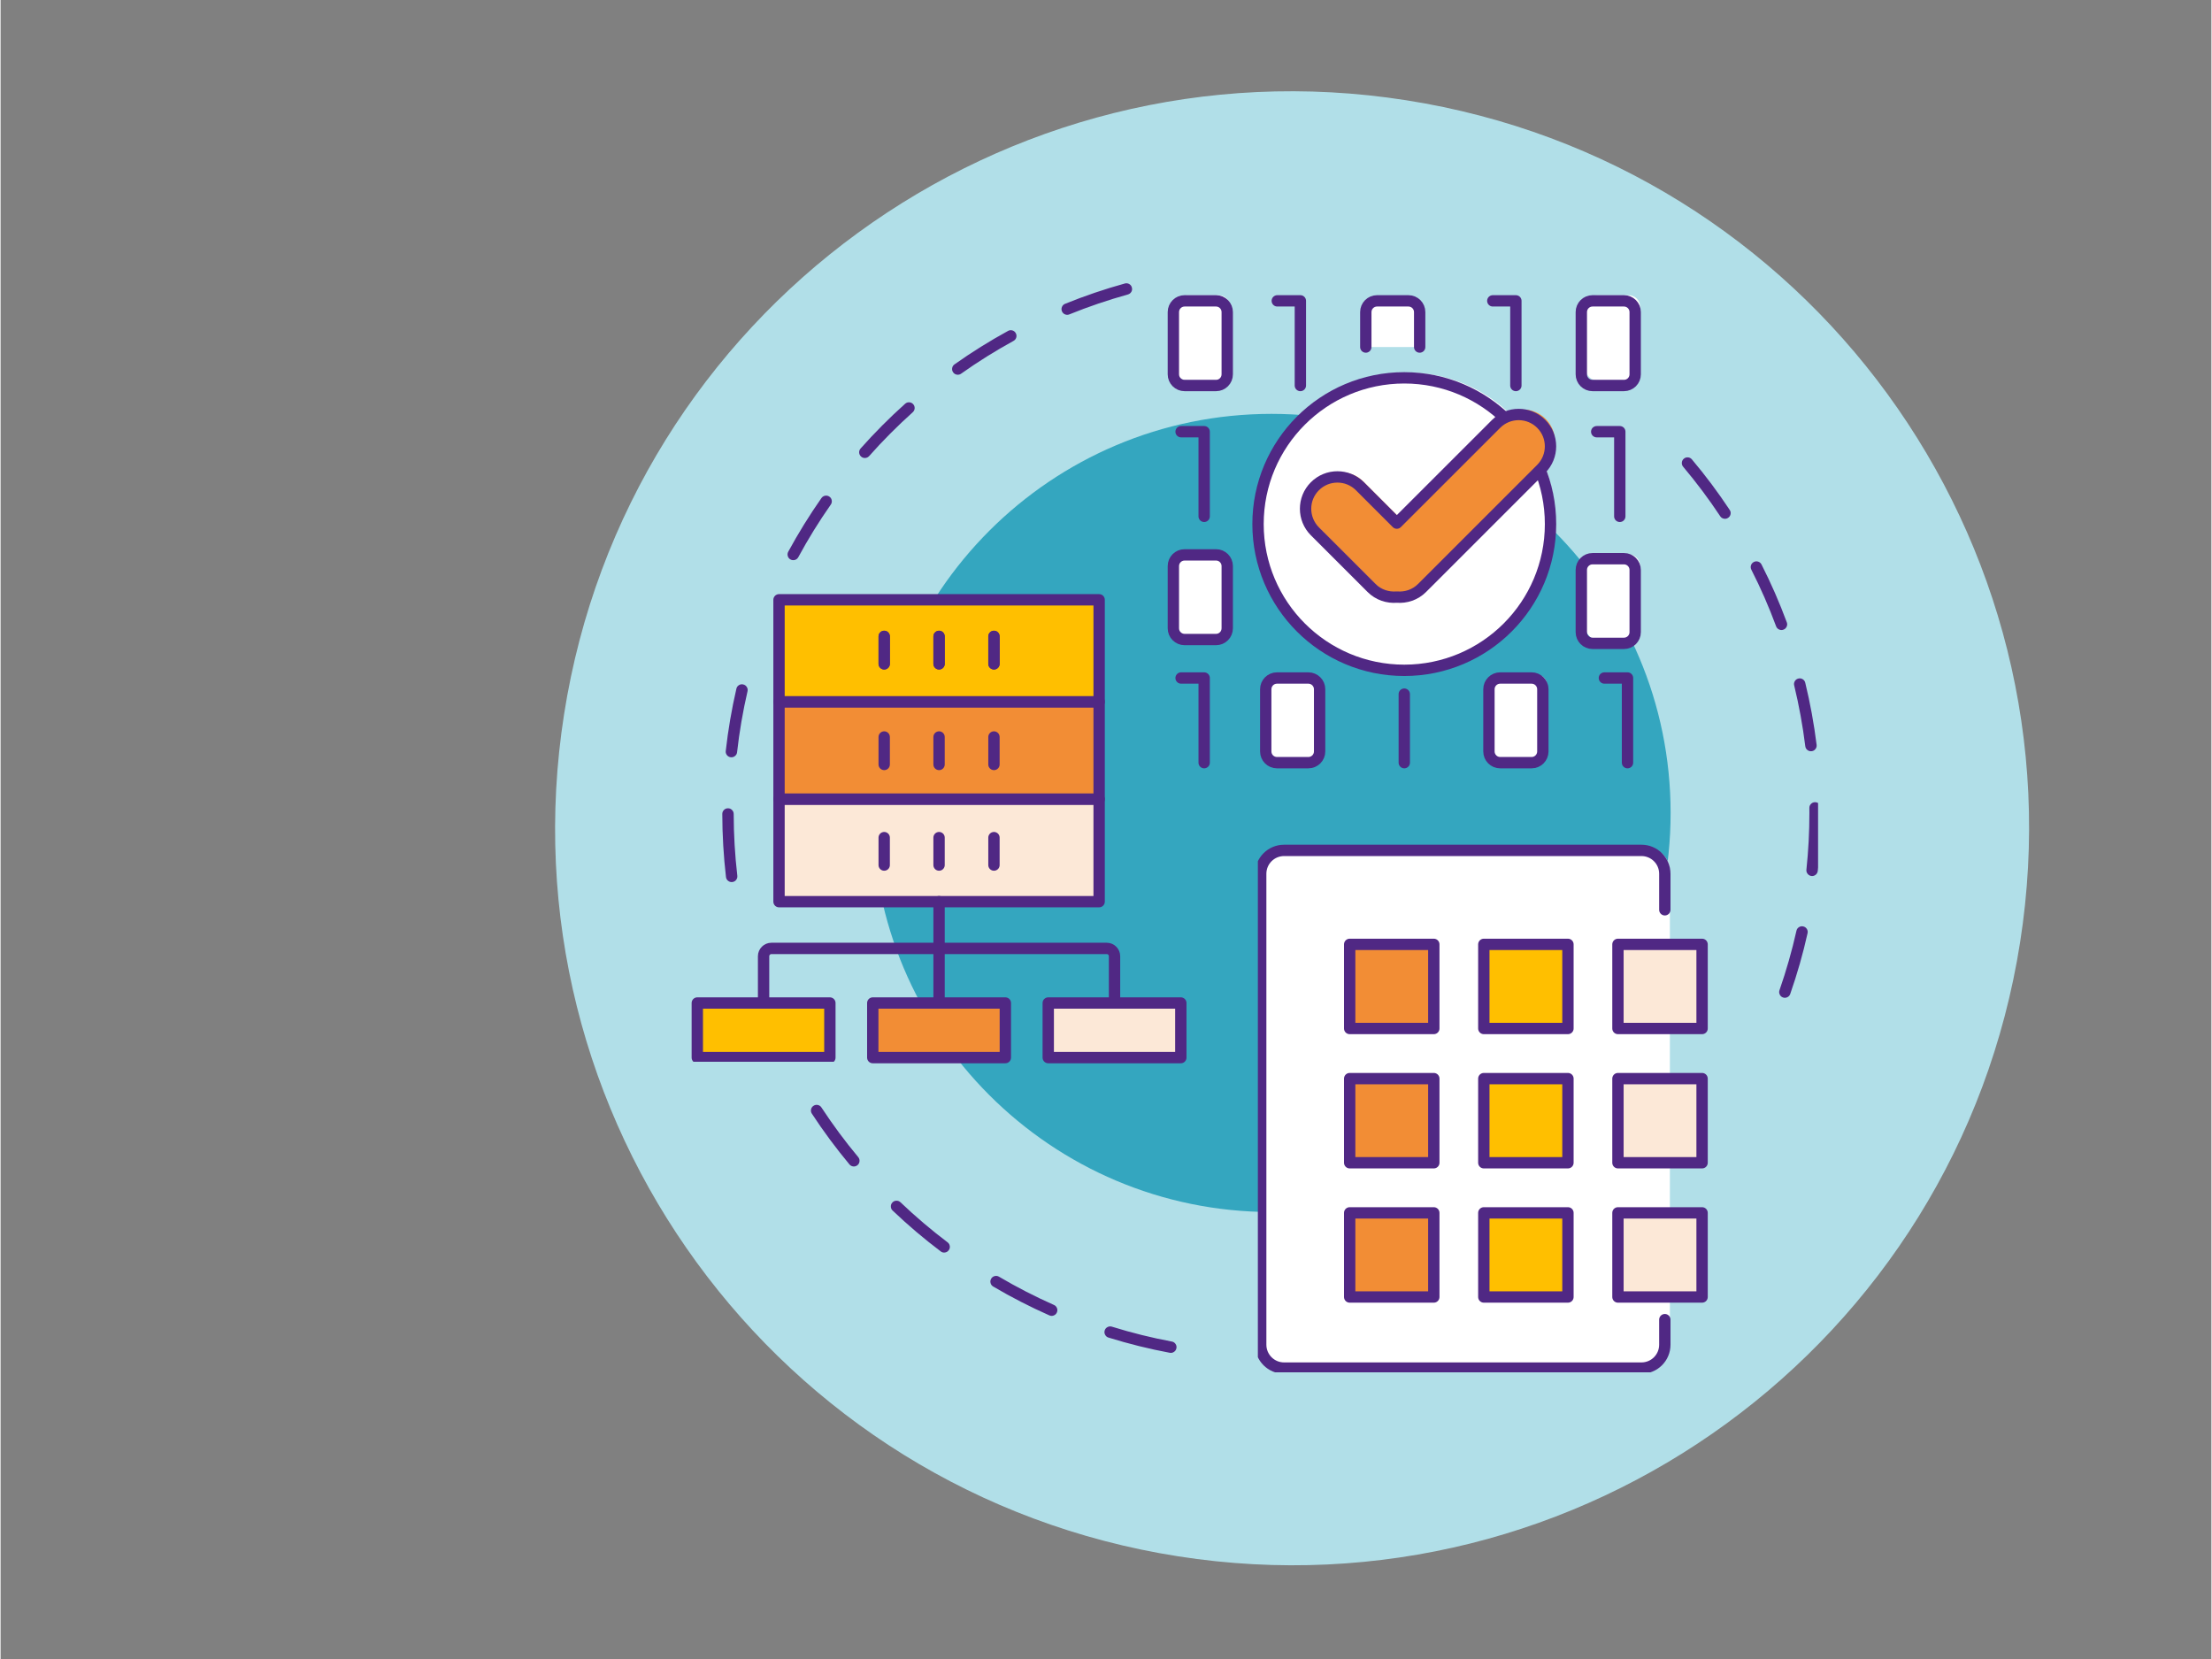 <?xml version="1.0" encoding="UTF-8"?>
<svg xmlns="http://www.w3.org/2000/svg" xmlns:xlink="http://www.w3.org/1999/xlink" width="300" zoomAndPan="magnify" viewBox="0 0 224.88 168.75" height="225" preserveAspectRatio="xMidYMid meet" version="1.0">
  <rect x="0" y="0" width="224.88" height="168.75" fill="#808080" stroke="none"/>
  <defs>
    <clipPath id="2f33f0251c">
      <path d="M 56 9 L 207 9 L 207 160 L 56 160 Z M 56 9 " clip-rule="nonzero"></path>
    </clipPath>
    <clipPath id="f816303c8c">
      <path d="M 68.906 -1.398 L 217.016 21.789 L 193.828 169.898 L 45.723 146.711 Z M 68.906 -1.398 " clip-rule="nonzero"></path>
    </clipPath>
    <clipPath id="feb04a09e6">
      <path d="M 142.961 10.195 C 102.062 3.793 63.719 31.758 57.316 72.656 C 50.91 113.555 78.875 151.902 119.777 158.305 C 160.676 164.707 199.02 136.742 205.422 95.844 C 211.828 54.945 183.863 16.598 142.961 10.195 Z M 142.961 10.195 " clip-rule="nonzero"></path>
    </clipPath>
    <clipPath id="3001234df0">
      <path d="M 80 28.754 L 116 28.754 L 116 57 L 80 57 Z M 80 28.754 " clip-rule="nonzero"></path>
    </clipPath>
    <clipPath id="44f48349ca">
      <path d="M 171.012 46.512 L 184.871 46.512 L 184.871 102 L 171.012 102 Z M 171.012 46.512 " clip-rule="nonzero"></path>
    </clipPath>
    <clipPath id="8cdbe66bcf">
      <path d="M 70.289 101 L 85 101 L 85 108 L 70.289 108 Z M 70.289 101 " clip-rule="nonzero"></path>
    </clipPath>
    <clipPath id="2997b8ae7f">
      <path d="M 70.289 101 L 86 101 L 86 108 L 70.289 108 Z M 70.289 101 " clip-rule="nonzero"></path>
    </clipPath>
    <clipPath id="3f05dbb618">
      <path d="M 128 86 L 170 86 L 170 139.59 L 128 139.59 Z M 128 86 " clip-rule="nonzero"></path>
    </clipPath>
    <clipPath id="c654c8c55d">
      <path d="M 127.887 85.613 L 170.406 85.613 L 170.406 139.59 L 127.887 139.59 Z M 127.887 85.613 " clip-rule="nonzero"></path>
    </clipPath>
  </defs>
  <g clip-path="url(#2f33f0251c)">
    <g clip-path="url(#f816303c8c)">
      <g clip-path="url(#feb04a09e6)">
        <path fill="#b1dfe8" d="M 68.906 -1.398 L 217.016 21.789 L 193.828 169.898 L 45.723 146.711 Z M 68.906 -1.398 " fill-opacity="1" fill-rule="nonzero"></path>
      </g>
    </g>
  </g>
  <g clip-path="url(#3001234df0)">
    <path fill="#502884" d="M 81.141 56.676 C 82.137 54.832 83.242 53.047 84.445 51.328 C 84.539 51.195 84.57 51.051 84.543 50.895 C 84.516 50.734 84.438 50.609 84.305 50.52 C 84.176 50.426 84.031 50.395 83.871 50.422 C 83.715 50.449 83.59 50.531 83.496 50.66 C 82.266 52.418 81.141 54.238 80.117 56.121 C 80.043 56.266 80.027 56.41 80.074 56.566 C 80.117 56.719 80.211 56.832 80.352 56.91 C 80.492 56.984 80.641 57 80.793 56.957 C 80.949 56.91 81.062 56.816 81.141 56.676 Z M 88.348 46.391 C 89.738 44.82 91.219 43.336 92.781 41.934 C 92.902 41.824 92.965 41.691 92.977 41.531 C 92.984 41.371 92.934 41.234 92.828 41.113 C 92.723 40.996 92.586 40.93 92.426 40.922 C 92.27 40.914 92.129 40.961 92.008 41.07 C 90.41 42.5 88.902 44.016 87.477 45.621 C 87.371 45.742 87.324 45.879 87.332 46.039 C 87.344 46.199 87.406 46.332 87.527 46.441 C 87.648 46.547 87.785 46.594 87.945 46.586 C 88.105 46.574 88.238 46.512 88.348 46.391 Z M 97.699 38.012 C 99.414 36.797 101.191 35.684 103.031 34.676 C 103.172 34.598 103.266 34.484 103.312 34.332 C 103.355 34.176 103.34 34.031 103.262 33.891 C 103.188 33.75 103.07 33.656 102.918 33.609 C 102.762 33.566 102.617 33.582 102.477 33.66 C 100.598 34.688 98.781 35.824 97.031 37.062 C 96.898 37.156 96.82 37.281 96.793 37.438 C 96.766 37.598 96.797 37.742 96.891 37.871 C 96.984 38.004 97.109 38.082 97.266 38.109 C 97.426 38.137 97.57 38.102 97.699 38.012 Z M 108.715 31.977 C 110.66 31.188 112.645 30.516 114.668 29.953 C 114.82 29.91 114.938 29.82 115.02 29.68 C 115.098 29.543 115.113 29.395 115.07 29.242 C 115.031 29.086 114.938 28.969 114.801 28.891 C 114.66 28.812 114.512 28.793 114.359 28.836 C 112.293 29.406 110.266 30.098 108.277 30.902 C 108.129 30.965 108.023 31.066 107.961 31.215 C 107.898 31.363 107.898 31.512 107.957 31.66 C 108.02 31.809 108.121 31.914 108.27 31.977 C 108.418 32.039 108.566 32.039 108.715 31.977 Z M 108.715 31.977 " fill-opacity="1" fill-rule="nonzero"></path>
  </g>
  <path fill="#502884" d="M 74.938 89.074 C 74.695 86.996 74.574 84.902 74.57 82.797 C 74.57 82.637 74.512 82.5 74.398 82.387 C 74.285 82.273 74.148 82.215 73.988 82.219 C 73.828 82.219 73.691 82.273 73.578 82.387 C 73.465 82.5 73.41 82.637 73.41 82.797 C 73.414 84.949 73.539 87.086 73.785 89.207 C 73.805 89.367 73.875 89.496 74.004 89.598 C 74.129 89.695 74.27 89.738 74.43 89.719 C 74.59 89.699 74.719 89.629 74.816 89.504 C 74.918 89.375 74.957 89.234 74.938 89.074 Z M 74.914 76.516 C 75.148 74.426 75.504 72.359 75.977 70.316 C 76.012 70.16 75.988 70.016 75.902 69.879 C 75.816 69.742 75.695 69.656 75.539 69.621 C 75.383 69.582 75.238 69.609 75.102 69.691 C 74.965 69.777 74.879 69.898 74.844 70.055 C 74.363 72.141 74 74.25 73.762 76.387 C 73.742 76.543 73.785 76.688 73.883 76.812 C 73.984 76.938 74.113 77.008 74.273 77.027 C 74.434 77.043 74.574 77.004 74.699 76.902 C 74.824 76.805 74.898 76.676 74.914 76.516 Z M 74.914 76.516 " fill-opacity="1" fill-rule="nonzero"></path>
  <path fill="#502884" d="M 119.141 136.461 C 117.074 136.074 115.039 135.57 113.035 134.945 C 112.883 134.898 112.734 134.914 112.594 134.988 C 112.453 135.062 112.355 135.176 112.309 135.328 C 112.262 135.48 112.273 135.629 112.352 135.77 C 112.426 135.914 112.539 136.008 112.691 136.055 C 114.738 136.691 116.816 137.207 118.926 137.602 C 119.082 137.629 119.227 137.602 119.359 137.508 C 119.492 137.418 119.574 137.297 119.602 137.137 C 119.633 136.98 119.602 136.836 119.512 136.703 C 119.422 136.57 119.297 136.488 119.141 136.461 Z M 107.148 132.738 C 105.23 131.887 103.363 130.93 101.555 129.863 C 101.414 129.781 101.27 129.762 101.113 129.801 C 100.957 129.84 100.84 129.93 100.758 130.07 C 100.68 130.207 100.656 130.352 100.699 130.508 C 100.738 130.664 100.828 130.781 100.965 130.863 C 102.812 131.953 104.719 132.93 106.676 133.797 C 106.824 133.863 106.973 133.867 107.121 133.809 C 107.27 133.75 107.379 133.648 107.441 133.504 C 107.508 133.355 107.512 133.207 107.453 133.059 C 107.395 132.91 107.293 132.801 107.148 132.738 Z M 96.328 126.367 C 94.652 125.102 93.055 123.742 91.535 122.293 C 91.418 122.184 91.281 122.129 91.121 122.133 C 90.961 122.137 90.824 122.195 90.715 122.312 C 90.602 122.43 90.551 122.566 90.555 122.727 C 90.559 122.887 90.617 123.023 90.734 123.133 C 92.285 124.613 93.918 126 95.629 127.289 C 95.754 127.387 95.898 127.426 96.055 127.402 C 96.215 127.379 96.344 127.305 96.438 127.176 C 96.535 127.051 96.574 126.906 96.551 126.75 C 96.527 126.59 96.453 126.461 96.328 126.367 Z M 87.238 117.699 C 85.891 116.086 84.645 114.402 83.492 112.645 C 83.406 112.512 83.281 112.43 83.125 112.395 C 82.969 112.363 82.824 112.391 82.688 112.48 C 82.555 112.566 82.473 112.688 82.438 112.844 C 82.406 113.004 82.434 113.148 82.523 113.281 C 83.695 115.074 84.973 116.793 86.344 118.441 C 86.449 118.566 86.578 118.633 86.738 118.648 C 86.898 118.664 87.039 118.617 87.164 118.516 C 87.285 118.414 87.355 118.281 87.367 118.125 C 87.383 117.965 87.34 117.824 87.238 117.699 Z M 87.238 117.699 " fill-opacity="1" fill-rule="nonzero"></path>
  <g clip-path="url(#44f48349ca)">
    <path fill="#502884" d="M 171.148 47.477 C 172.5 49.082 173.758 50.762 174.918 52.512 C 175.004 52.645 175.129 52.727 175.285 52.758 C 175.441 52.789 175.586 52.762 175.719 52.672 C 175.852 52.586 175.938 52.461 175.969 52.305 C 176 52.148 175.973 52.004 175.883 51.871 C 174.699 50.082 173.418 48.367 172.035 46.727 C 171.93 46.605 171.801 46.535 171.641 46.523 C 171.48 46.508 171.34 46.555 171.219 46.656 C 171.094 46.762 171.027 46.891 171.012 47.051 C 171 47.211 171.043 47.352 171.148 47.477 Z M 178.082 57.945 C 179.035 59.816 179.875 61.738 180.602 63.707 C 180.66 63.855 180.758 63.965 180.906 64.031 C 181.051 64.098 181.199 64.105 181.348 64.047 C 181.5 63.992 181.605 63.891 181.672 63.746 C 181.742 63.602 181.746 63.453 181.691 63.305 C 180.945 61.293 180.09 59.332 179.117 57.418 C 179.043 57.277 178.934 57.18 178.781 57.129 C 178.629 57.078 178.48 57.09 178.336 57.164 C 178.195 57.238 178.098 57.348 178.047 57.5 C 178 57.652 178.012 57.801 178.082 57.945 Z M 182.441 69.719 C 182.934 71.758 183.312 73.82 183.57 75.906 C 183.59 76.066 183.664 76.195 183.789 76.293 C 183.914 76.391 184.059 76.43 184.219 76.41 C 184.375 76.391 184.504 76.32 184.602 76.191 C 184.703 76.066 184.742 75.922 184.723 75.766 C 184.457 73.633 184.074 71.527 183.566 69.445 C 183.527 69.289 183.441 69.172 183.305 69.086 C 183.168 69.004 183.023 68.98 182.867 69.02 C 182.711 69.059 182.59 69.145 182.508 69.281 C 182.426 69.418 182.402 69.566 182.441 69.719 Z M 183.984 82.18 L 183.988 82.691 C 183.988 84.629 183.887 86.551 183.684 88.465 C 183.668 88.625 183.711 88.77 183.812 88.891 C 183.914 89.016 184.043 89.086 184.203 89.105 C 184.359 89.121 184.504 89.078 184.629 88.977 C 184.75 88.879 184.82 88.746 184.84 88.586 C 185.043 86.633 185.145 84.668 185.145 82.688 L 185.145 82.176 C 185.145 82.016 185.086 81.879 184.973 81.766 C 184.859 81.652 184.723 81.598 184.562 81.598 C 184.402 81.598 184.266 81.656 184.152 81.77 C 184.039 81.883 183.984 82.02 183.984 82.18 Z M 182.672 94.672 C 182.211 96.723 181.637 98.738 180.945 100.723 C 180.895 100.871 180.902 101.02 180.973 101.164 C 181.039 101.309 181.152 101.406 181.301 101.461 C 181.453 101.512 181.602 101.504 181.746 101.434 C 181.891 101.363 181.988 101.254 182.039 101.102 C 182.746 99.078 183.336 97.02 183.801 94.926 C 183.836 94.77 183.812 94.625 183.727 94.488 C 183.641 94.355 183.52 94.27 183.363 94.234 C 183.207 94.199 183.062 94.223 182.926 94.309 C 182.789 94.395 182.707 94.516 182.672 94.672 Z M 182.672 94.672 " fill-opacity="1" fill-rule="nonzero"></path>
  </g>
  <path fill="#34a6bf" d="M 169.871 82.691 C 169.871 105.109 151.695 123.285 129.277 123.285 C 106.859 123.285 88.684 105.109 88.684 82.691 C 88.684 60.27 106.859 42.098 129.277 42.098 C 151.695 42.098 169.871 60.27 169.871 82.691 " fill-opacity="1" fill-rule="nonzero"></path>
  <path fill="#fce8d7" d="M 111.957 82.152 L 111.957 91.465 L 79.227 91.465 L 79.227 80.98 L 111.957 80.98 L 111.957 82.152 " fill-opacity="1" fill-rule="nonzero"></path>
  <path stroke-linecap="round" transform="matrix(0.005, 0, 0, -0.005, 70.291, 139.737)" fill="none" stroke-linejoin="round" d="M 8290.188 11457.432 L 8290.188 9604.546 L 1777.885 9604.546 L 1777.885 11690.597 L 8290.188 11690.597 Z M 8290.188 11457.432 " stroke="#502884" stroke-width="230.815" stroke-opacity="1" stroke-miterlimit="10"></path>
  <path fill="#f28d35" d="M 111.957 71.027 L 111.957 80.98 L 79.227 80.98 L 79.227 71.027 L 111.957 71.027 " fill-opacity="1" fill-rule="nonzero"></path>
  <path stroke-linecap="round" transform="matrix(0.005, 0, 0, -0.005, 70.291, 139.737)" fill="none" stroke-linejoin="round" d="M 8290.188 13670.946 L 8290.188 11690.597 L 1777.885 11690.597 L 1777.885 13670.946 Z M 8290.188 13670.946 " stroke="#502884" stroke-width="230.815" stroke-opacity="1" stroke-miterlimit="10"></path>
  <path fill="#ffbf00" d="M 79.227 71.027 L 79.227 60.602 L 111.957 60.602 L 111.957 71.027 L 79.227 71.027 " fill-opacity="1" fill-rule="nonzero"></path>
  <path stroke-linecap="round" transform="matrix(0.005, 0, 0, -0.005, 70.291, 139.737)" fill="none" stroke-linejoin="round" d="M 1777.885 13670.946 L 1777.885 15745.339 L 8290.188 15745.339 L 8290.188 13670.946 Z M 1777.885 13670.946 " stroke="#502884" stroke-width="230.815" stroke-opacity="1" stroke-miterlimit="10"></path>
  <path stroke-linecap="round" transform="matrix(0.005, 0, 0, -0.005, 70.291, 139.737)" fill="none" stroke-linejoin="round" d="M 8603.406 7542.588 L 8603.406 8493.902 C 8603.406 8581.728 8532.68 8653.232 8444.854 8653.232 L 1622.441 8653.232 C 1535.393 8653.232 1463.889 8581.728 1463.889 8493.902 L 1463.889 7542.588 " stroke="#502884" stroke-width="230.815" stroke-opacity="1" stroke-miterlimit="10"></path>
  <path stroke-linecap="round" transform="matrix(0.005, 0, 0, -0.005, 70.291, 139.737)" fill="none" stroke-linejoin="round" d="M 5033.648 9604.546 L 5033.648 7542.588 " stroke="#502884" stroke-width="230.815" stroke-opacity="1" stroke-miterlimit="10"></path>
  <path fill="#f28d35" d="M 102.367 101.828 L 88.812 101.828 L 88.812 107.41 L 102.367 107.41 L 102.367 101.828 " fill-opacity="1" fill-rule="nonzero"></path>
  <path stroke-linecap="round" transform="matrix(0.005, 0, 0, -0.005, 70.291, 139.737)" fill="none" stroke-linejoin="round" d="M 3685.176 6431.945 L 6382.12 6431.945 L 6382.12 7542.588 L 3685.176 7542.588 Z M 3685.176 6431.945 " stroke="#502884" stroke-width="230.815" stroke-opacity="1" stroke-miterlimit="10"></path>
  <g clip-path="url(#8cdbe66bcf)">
    <path fill="#ffbf00" d="M 84.426 101.828 L 70.871 101.828 L 70.871 107.41 L 84.426 107.41 L 84.426 101.828 " fill-opacity="1" fill-rule="nonzero"></path>
  </g>
  <g clip-path="url(#2997b8ae7f)">
    <path stroke-linecap="round" transform="matrix(0.005, 0, 0, -0.005, 70.291, 139.737)" fill="none" stroke-linejoin="round" d="M 115.417 6431.945 L 2812.361 6431.945 L 2812.361 7542.588 L 115.417 7542.588 Z M 115.417 6431.945 " stroke="#502884" stroke-width="230.815" stroke-opacity="1" stroke-miterlimit="10"></path>
  </g>
  <path fill="#fce8d7" d="M 120.309 101.828 L 106.754 101.828 L 106.754 107.41 L 120.309 107.41 L 120.309 101.828 " fill-opacity="1" fill-rule="nonzero"></path>
  <path stroke-linecap="round" transform="matrix(0.005, 0, 0, -0.005, 70.291, 139.737)" fill="none" stroke-linejoin="round" d="M 7254.935 6431.945 L 9951.878 6431.945 L 9951.878 7542.588 L 7254.935 7542.588 Z M 7254.935 6431.945 " stroke="#502884" stroke-width="230.815" stroke-opacity="1" stroke-miterlimit="10"></path>
  <path stroke-linecap="round" transform="matrix(0.005, 0, 0, -0.005, 70.291, 139.737)" fill="none" stroke-linejoin="round" d="M 6150.509 15000.765 L 6150.509 14442.723 " stroke="#502884" stroke-width="230.815" stroke-opacity="1" stroke-miterlimit="10"></path>
  <path stroke-linecap="round" transform="matrix(0.005, 0, 0, -0.005, 70.291, 139.737)" fill="none" stroke-linejoin="round" d="M 5033.648 15000.765 L 5033.648 14442.723 " stroke="#502884" stroke-width="230.815" stroke-opacity="1" stroke-miterlimit="10"></path>
  <path stroke-linecap="round" transform="matrix(0.005, 0, 0, -0.005, 70.291, 139.737)" fill="none" stroke-linejoin="round" d="M 3917.564 15000.765 L 3917.564 14442.723 " stroke="#502884" stroke-width="230.815" stroke-opacity="1" stroke-miterlimit="10"></path>
  <path stroke-linecap="round" transform="matrix(0.005, 0, 0, -0.005, 70.291, 139.737)" fill="none" stroke-linejoin="round" d="M 6150.509 15000.765 L 6150.509 14442.723 " stroke="#502884" stroke-width="230.815" stroke-opacity="1" stroke-miterlimit="10"></path>
  <path stroke-linecap="round" transform="matrix(0.005, 0, 0, -0.005, 70.291, 139.737)" fill="none" stroke-linejoin="round" d="M 5033.648 15000.765 L 5033.648 14442.723 " stroke="#502884" stroke-width="230.815" stroke-opacity="1" stroke-miterlimit="10"></path>
  <path stroke-linecap="round" transform="matrix(0.005, 0, 0, -0.005, 70.291, 139.737)" fill="none" stroke-linejoin="round" d="M 3917.564 15000.765 L 3917.564 14442.723 " stroke="#502884" stroke-width="230.815" stroke-opacity="1" stroke-miterlimit="10"></path>
  <path stroke-linecap="round" transform="matrix(0.005, 0, 0, -0.005, 70.291, 139.737)" fill="none" stroke-linejoin="round" d="M 6150.509 12954.352 L 6150.509 12395.533 " stroke="#502884" stroke-width="230.815" stroke-opacity="1" stroke-miterlimit="10"></path>
  <path stroke-linecap="round" transform="matrix(0.005, 0, 0, -0.005, 70.291, 139.737)" fill="none" stroke-linejoin="round" d="M 5033.648 12954.352 L 5033.648 12395.533 " stroke="#502884" stroke-width="230.815" stroke-opacity="1" stroke-miterlimit="10"></path>
  <path stroke-linecap="round" transform="matrix(0.005, 0, 0, -0.005, 70.291, 139.737)" fill="none" stroke-linejoin="round" d="M 3917.564 12954.352 L 3917.564 12395.533 " stroke="#502884" stroke-width="230.815" stroke-opacity="1" stroke-miterlimit="10"></path>
  <path stroke-linecap="round" transform="matrix(0.005, 0, 0, -0.005, 70.291, 139.737)" fill="none" stroke-linejoin="round" d="M 6150.509 10907.162 L 6150.509 10349.12 " stroke="#502884" stroke-width="230.815" stroke-opacity="1" stroke-miterlimit="10"></path>
  <path stroke-linecap="round" transform="matrix(0.005, 0, 0, -0.005, 70.291, 139.737)" fill="none" stroke-linejoin="round" d="M 5033.648 10907.162 L 5033.648 10349.12 " stroke="#502884" stroke-width="230.815" stroke-opacity="1" stroke-miterlimit="10"></path>
  <path stroke-linecap="round" transform="matrix(0.005, 0, 0, -0.005, 70.291, 139.737)" fill="none" stroke-linejoin="round" d="M 3917.564 10907.162 L 3917.564 10349.12 " stroke="#502884" stroke-width="230.815" stroke-opacity="1" stroke-miterlimit="10"></path>
  <path stroke-linecap="round" transform="matrix(0.005, 0, 0, -0.005, 70.291, 139.737)" fill-opacity="1" fill="#ffffff" fill-rule="nonzero" stroke-linejoin="round" d="M 13715.164 20887.409 L 13715.164 21598.562 C 13715.164 21724.472 13816.98 21827.064 13943.666 21827.064 L 14582.539 21827.064 C 14709.225 21827.064 14811.041 21724.472 14811.041 21598.562 L 14811.041 20887.409 " stroke="#502884" stroke-width="230.815" stroke-opacity="1" stroke-miterlimit="10"></path>
  <path stroke-linecap="round" transform="matrix(0.005, 0, 0, -0.005, 70.291, 139.737)" fill="none" stroke-linejoin="round" d="M 18568.886 14154.376 L 19039.102 14154.376 L 19039.102 12432.062 " stroke="#502884" stroke-width="230.815" stroke-opacity="1" stroke-miterlimit="10"></path>
  <path stroke-linecap="round" transform="matrix(0.005, 0, 0, -0.005, 70.291, 139.737)" fill="none" stroke-linejoin="round" d="M 14497.822 13826.39 L 14497.822 12432.062 " stroke="#502884" stroke-width="230.815" stroke-opacity="1" stroke-miterlimit="10"></path>
  <path fill="#ffffff" d="M 156.176 77.254 L 152.961 77.254 C 152.328 77.254 151.812 76.742 151.812 76.105 L 151.812 69.746 C 151.812 69.113 152.328 68.598 152.961 68.598 L 156.176 68.598 C 156.809 68.598 157.324 69.113 157.324 69.746 L 157.324 76.105 C 157.324 76.742 156.809 77.254 156.176 77.254 " fill-opacity="1" fill-rule="nonzero"></path>
  <path stroke-linecap="round" transform="matrix(0.005, 0, 0, -0.005, 70.291, 139.737)" fill="none" stroke-linejoin="round" d="M 17088.287 12432.062 L 16448.637 12432.062 C 16322.728 12432.062 16220.135 12533.878 16220.135 12660.564 L 16220.135 13925.874 C 16220.135 14051.783 16322.728 14154.376 16448.637 14154.376 L 17088.287 14154.376 C 17214.196 14154.376 17316.789 14051.783 17316.789 13925.874 L 17316.789 12660.564 C 17316.789 12533.878 17214.196 12432.062 17088.287 12432.062 Z M 17088.287 12432.062 " stroke="#502884" stroke-width="230.815" stroke-opacity="1" stroke-miterlimit="10"></path>
  <path stroke-linecap="round" transform="matrix(0.005, 0, 0, -0.005, 70.291, 139.737)" fill="none" stroke-linejoin="round" d="M 16298.634 21827.064 L 16768.074 21827.064 L 16768.074 20104.751 " stroke="#502884" stroke-width="230.815" stroke-opacity="1" stroke-miterlimit="10"></path>
  <path fill="#ffffff" d="M 165.617 38.691 L 162.406 38.691 C 161.77 38.691 161.258 38.18 161.258 37.547 L 161.258 31.184 C 161.258 30.551 161.77 30.035 162.406 30.035 L 165.617 30.035 C 166.254 30.035 166.766 30.551 166.766 31.184 L 166.766 37.547 C 166.766 38.18 166.254 38.691 165.617 38.691 " fill-opacity="1" fill-rule="nonzero"></path>
  <path stroke-linecap="round" transform="matrix(0.005, 0, 0, -0.005, 70.291, 139.737)" fill="none" stroke-linejoin="round" d="M 18966.821 20104.751 L 18327.949 20104.751 C 18201.262 20104.751 18099.447 20206.566 18099.447 20332.475 L 18099.447 21598.562 C 18099.447 21724.472 18201.262 21827.064 18327.949 21827.064 L 18966.821 21827.064 C 19093.508 21827.064 19195.323 21724.472 19195.323 21598.562 L 19195.323 20332.475 C 19195.323 20206.566 19093.508 20104.751 18966.821 20104.751 Z M 18966.821 20104.751 " stroke="#502884" stroke-width="230.815" stroke-opacity="1" stroke-miterlimit="10"></path>
  <path fill="#ffffff" d="M 123.91 64.664 L 120.695 64.664 C 120.062 64.664 119.547 64.148 119.547 63.516 L 119.547 57.152 C 119.547 56.52 120.062 56.008 120.695 56.008 L 123.91 56.008 C 124.543 56.008 125.055 56.52 125.055 57.152 L 125.055 63.516 C 125.055 64.148 124.543 64.664 123.91 64.664 " fill-opacity="1" fill-rule="nonzero"></path>
  <path stroke-linecap="round" transform="matrix(0.005, 0, 0, -0.005, 70.291, 139.737)" fill="none" stroke-linejoin="round" d="M 10668.473 14937.033 L 10028.823 14937.033 C 9902.914 14937.033 9800.321 15039.626 9800.321 15165.535 L 9800.321 16431.622 C 9800.321 16557.531 9902.914 16659.347 10028.823 16659.347 L 10668.473 16659.347 C 10794.382 16659.347 10896.197 16557.531 10896.197 16431.622 L 10896.197 15165.535 C 10896.197 15039.626 10794.382 14937.033 10668.473 14937.033 Z M 10668.473 14937.033 " stroke="#502884" stroke-width="230.815" stroke-opacity="1" stroke-miterlimit="10"></path>
  <path stroke-linecap="round" transform="matrix(0.005, 0, 0, -0.005, 70.291, 139.737)" fill="none" stroke-linejoin="round" d="M 9957.319 19165.095 L 10426.758 19165.095 L 10426.758 17442.782 " stroke="#502884" stroke-width="230.815" stroke-opacity="1" stroke-miterlimit="10"></path>
  <path fill="#ffffff" d="M 165.617 65.055 L 162.406 65.055 C 161.77 65.055 161.258 64.543 161.258 63.91 L 161.258 57.547 C 161.258 56.914 161.77 56.398 162.406 56.398 L 165.617 56.398 C 166.254 56.398 166.766 56.914 166.766 57.547 L 166.766 63.91 C 166.766 64.543 166.254 65.055 165.617 65.055 " fill-opacity="1" fill-rule="nonzero"></path>
  <path stroke-linecap="round" transform="matrix(0.005, 0, 0, -0.005, 70.291, 139.737)" fill="none" stroke-linejoin="round" d="M 18966.821 14859.312 L 18327.949 14859.312 C 18201.262 14859.312 18099.447 14961.127 18099.447 15087.036 L 18099.447 16353.123 C 18099.447 16479.032 18201.262 16581.625 18327.949 16581.625 L 18966.821 16581.625 C 19093.508 16581.625 19195.323 16479.032 19195.323 16353.123 L 19195.323 15087.036 C 19195.323 14961.127 19093.508 14859.312 18966.821 14859.312 Z M 18966.821 14859.312 " stroke="#502884" stroke-width="230.815" stroke-opacity="1" stroke-miterlimit="10"></path>
  <path stroke-linecap="round" transform="matrix(0.005, 0, 0, -0.005, 70.291, 139.737)" fill="none" stroke-linejoin="round" d="M 18412.665 19165.095 L 18882.105 19165.095 L 18882.105 17442.782 " stroke="#502884" stroke-width="230.815" stroke-opacity="1" stroke-miterlimit="10"></path>
  <path fill="#ffffff" d="M 123.91 38.691 L 120.695 38.691 C 120.062 38.691 119.547 38.18 119.547 37.547 L 119.547 31.184 C 119.547 30.551 120.062 30.035 120.695 30.035 L 123.91 30.035 C 124.543 30.035 125.055 30.551 125.055 31.184 L 125.055 37.547 C 125.055 38.18 124.543 38.691 123.91 38.691 " fill-opacity="1" fill-rule="nonzero"></path>
  <path stroke-linecap="round" transform="matrix(0.005, 0, 0, -0.005, 70.291, 139.737)" fill="none" stroke-linejoin="round" d="M 10668.473 20104.751 L 10028.823 20104.751 C 9902.914 20104.751 9800.321 20206.566 9800.321 20332.475 L 9800.321 21598.562 C 9800.321 21724.472 9902.914 21827.064 10028.823 21827.064 L 10668.473 21827.064 C 10794.382 21827.064 10896.197 21724.472 10896.197 21598.562 L 10896.197 20332.475 C 10896.197 20206.566 10794.382 20104.751 10668.473 20104.751 Z M 10668.473 20104.751 " stroke="#502884" stroke-width="230.815" stroke-opacity="1" stroke-miterlimit="10"></path>
  <path stroke-linecap="round" transform="matrix(0.005, 0, 0, -0.005, 70.291, 139.737)" fill="none" stroke-linejoin="round" d="M 11914.352 21827.064 L 12383.791 21827.064 L 12383.791 20104.751 " stroke="#502884" stroke-width="230.815" stroke-opacity="1" stroke-miterlimit="10"></path>
  <path stroke-linecap="round" transform="matrix(0.005, 0, 0, -0.005, 70.291, 139.737)" fill="none" stroke-linejoin="round" d="M 9957.319 14154.376 L 10426.758 14154.376 L 10426.758 12432.062 " stroke="#502884" stroke-width="230.815" stroke-opacity="1" stroke-miterlimit="10"></path>
  <path fill="#ffffff" d="M 133.352 77.254 L 130.141 77.254 C 129.504 77.254 128.992 76.742 128.992 76.105 L 128.992 69.746 C 128.992 69.113 129.504 68.598 130.141 68.598 L 133.352 68.598 C 133.984 68.598 134.5 69.113 134.5 69.746 L 134.5 76.105 C 134.5 76.742 133.984 77.254 133.352 77.254 " fill-opacity="1" fill-rule="nonzero"></path>
  <path stroke-linecap="round" transform="matrix(0.005, 0, 0, -0.005, 70.291, 139.737)" fill="none" stroke-linejoin="round" d="M 12547.007 12432.062 L 11908.134 12432.062 C 11781.448 12432.062 11679.632 12533.878 11679.632 12660.564 L 11679.632 13925.874 C 11679.632 14051.783 11781.448 14154.376 11908.134 14154.376 L 12547.007 14154.376 C 12672.916 14154.376 12775.509 14051.783 12775.509 13925.874 L 12775.509 12660.564 C 12775.509 12533.878 12672.916 12432.062 12547.007 12432.062 Z M 12547.007 12432.062 " stroke="#502884" stroke-width="230.815" stroke-opacity="1" stroke-miterlimit="10"></path>
  <path fill="#ffffff" d="M 158.109 52.859 C 158.109 61.117 151.414 67.812 143.156 67.812 C 134.898 67.812 128.203 61.117 128.203 52.859 C 128.203 44.602 134.898 37.906 143.156 37.906 C 151.414 37.906 158.109 44.602 158.109 52.859 " fill-opacity="1" fill-rule="nonzero"></path>
  <path stroke-linecap="round" transform="matrix(0.005, 0, 0, -0.005, 70.291, 139.737)" fill="none" stroke-linejoin="round" d="M 17473.01 17285.784 C 17473.01 15642.747 16140.859 14310.596 14497.822 14310.596 C 12854.785 14310.596 11522.634 15642.747 11522.634 17285.784 C 11522.634 18928.821 12854.785 20260.971 14497.822 20260.971 C 16140.859 20260.971 17473.01 18928.821 17473.01 17285.784 Z M 17473.01 17285.784 " stroke="#502884" stroke-width="230.815" stroke-opacity="1" stroke-miterlimit="10"></path>
  <path fill="#f28d35" d="M 157.156 42.609 C 155.883 41.336 153.82 41.336 152.551 42.609 L 142.395 52.762 L 138.625 48.992 C 137.352 47.719 135.289 47.719 134.016 48.992 C 132.746 50.262 132.746 52.324 134.016 53.598 L 139.816 59.395 C 140.523 60.102 141.473 60.402 142.395 60.324 C 143.316 60.402 144.266 60.102 144.973 59.395 L 157.156 47.215 C 158.426 45.941 158.426 43.879 157.156 42.609 " fill-opacity="1" fill-rule="nonzero"></path>
  <path stroke-linecap="round" transform="matrix(0.005, 0, 0, -0.005, 70.291, 139.737)" fill="none" stroke-linejoin="round" d="M 17283.369 19325.202 C 17029.996 19578.575 16619.625 19578.575 16367.03 19325.202 L 14346.265 17305.214 L 13596.25 18055.229 C 13342.877 18308.602 12932.507 18308.602 12679.134 18055.229 C 12426.538 17802.633 12426.538 17392.263 12679.134 17138.89 L 13833.301 15985.499 C 13973.978 15844.823 14162.841 15784.977 14346.265 15800.522 C 14529.688 15784.977 14718.552 15844.823 14859.228 15985.499 L 17283.369 18408.863 C 17535.964 18662.236 17535.964 19072.606 17283.369 19325.202 Z M 17283.369 19325.202 " stroke="#502884" stroke-width="230.815" stroke-opacity="1" stroke-miterlimit="10"></path>
  <g clip-path="url(#3f05dbb618)">
    <path fill="#ffffff" d="M 169.797 134.203 L 169.797 136.766 C 169.797 138.086 168.727 139.156 167.406 139.156 L 130.867 139.156 C 129.547 139.156 128.477 138.086 128.477 136.766 L 128.477 88.613 C 128.477 87.293 129.547 86.223 130.867 86.223 L 167.406 86.223 C 168.727 86.223 169.797 87.293 169.797 88.613 L 169.797 92.297 " fill-opacity="1" fill-rule="nonzero"></path>
  </g>
  <g clip-path="url(#c654c8c55d)">
    <path stroke-linecap="round" transform="matrix(0.005, 0, 0, -0.005, 70.291, 139.737)" fill="none" stroke-linejoin="round" d="M 19798.444 1101.012 L 19798.444 591.157 C 19798.444 328.458 19585.486 115.5 19322.787 115.5 L 12052.697 115.5 C 11789.997 115.5 11577.04 328.458 11577.04 591.157 L 11577.04 10171.914 C 11577.04 10434.614 11789.997 10647.571 12052.697 10647.571 L 19322.787 10647.571 C 19585.486 10647.571 19798.444 10434.614 19798.444 10171.914 L 19798.444 9438.998 " stroke="#502884" stroke-width="230.815" stroke-opacity="1" stroke-miterlimit="10"></path>
  </g>
  <path fill="#fce8d7" d="M 173.605 104.434 L 165.004 104.434 L 165.004 95.832 L 173.605 95.832 L 173.605 104.434 " fill-opacity="1" fill-rule="nonzero"></path>
  <path stroke-linecap="round" transform="matrix(0.005, 0, 0, -0.005, 70.291, 139.737)" fill="none" stroke-linejoin="round" d="M 20556.231 7024.184 L 18844.798 7024.184 L 18844.798 8735.617 L 20556.231 8735.617 Z M 20556.231 7024.184 " stroke="#502884" stroke-width="230.815" stroke-opacity="1" stroke-miterlimit="10"></path>
  <path fill="#f28d35" d="M 146.176 104.434 L 137.574 104.434 L 137.574 95.832 L 146.176 95.832 L 146.176 104.434 " fill-opacity="1" fill-rule="nonzero"></path>
  <path stroke-linecap="round" transform="matrix(0.005, 0, 0, -0.005, 70.291, 139.737)" fill="none" stroke-linejoin="round" d="M 15098.611 7024.184 L 13387.179 7024.184 L 13387.179 8735.617 L 15098.611 8735.617 Z M 15098.611 7024.184 " stroke="#502884" stroke-width="230.815" stroke-opacity="1" stroke-miterlimit="10"></path>
  <path fill="#ffbf00" d="M 159.891 104.434 L 151.289 104.434 L 151.289 95.832 L 159.891 95.832 L 159.891 104.434 " fill-opacity="1" fill-rule="nonzero"></path>
  <path stroke-linecap="round" transform="matrix(0.005, 0, 0, -0.005, 70.291, 139.737)" fill="none" stroke-linejoin="round" d="M 17827.421 7024.184 L 16115.988 7024.184 L 16115.988 8735.617 L 17827.421 8735.617 Z M 17827.421 7024.184 " stroke="#502884" stroke-width="230.815" stroke-opacity="1" stroke-miterlimit="10"></path>
  <path fill="#fce8d7" d="M 173.605 131.887 L 165.004 131.887 L 165.004 123.285 L 173.605 123.285 L 173.605 131.887 " fill-opacity="1" fill-rule="nonzero"></path>
  <path stroke-linecap="round" transform="matrix(0.005, 0, 0, -0.005, 70.291, 139.737)" fill="none" stroke-linejoin="round" d="M 20556.231 1561.902 L 18844.798 1561.902 L 18844.798 3273.334 L 20556.231 3273.334 Z M 20556.231 1561.902 " stroke="#502884" stroke-width="230.815" stroke-opacity="1" stroke-miterlimit="10"></path>
  <path fill="#f28d35" d="M 146.176 131.887 L 137.574 131.887 L 137.574 123.285 L 146.176 123.285 L 146.176 131.887 " fill-opacity="1" fill-rule="nonzero"></path>
  <path stroke-linecap="round" transform="matrix(0.005, 0, 0, -0.005, 70.291, 139.737)" fill="none" stroke-linejoin="round" d="M 15098.611 1561.902 L 13387.179 1561.902 L 13387.179 3273.334 L 15098.611 3273.334 Z M 15098.611 1561.902 " stroke="#502884" stroke-width="230.815" stroke-opacity="1" stroke-miterlimit="10"></path>
  <path fill="#ffbf00" d="M 159.891 131.887 L 151.289 131.887 L 151.289 123.285 L 159.891 123.285 L 159.891 131.887 " fill-opacity="1" fill-rule="nonzero"></path>
  <path stroke-linecap="round" transform="matrix(0.005, 0, 0, -0.005, 70.291, 139.737)" fill="none" stroke-linejoin="round" d="M 17827.421 1561.902 L 16115.988 1561.902 L 16115.988 3273.334 L 17827.421 3273.334 Z M 17827.421 1561.902 " stroke="#502884" stroke-width="230.815" stroke-opacity="1" stroke-miterlimit="10"></path>
  <path fill="#fce8d7" d="M 173.605 118.16 L 165.004 118.16 L 165.004 109.559 L 173.605 109.559 L 173.605 118.16 " fill-opacity="1" fill-rule="nonzero"></path>
  <path stroke-linecap="round" transform="matrix(0.005, 0, 0, -0.005, 70.291, 139.737)" fill="none" stroke-linejoin="round" d="M 20556.231 4293.043 L 18844.798 4293.043 L 18844.798 6004.475 L 20556.231 6004.475 Z M 20556.231 4293.043 " stroke="#502884" stroke-width="230.815" stroke-opacity="1" stroke-miterlimit="10"></path>
  <path fill="#f28d35" d="M 146.176 118.16 L 137.574 118.16 L 137.574 109.559 L 146.176 109.559 L 146.176 118.16 " fill-opacity="1" fill-rule="nonzero"></path>
  <path stroke-linecap="round" transform="matrix(0.005, 0, 0, -0.005, 70.291, 139.737)" fill="none" stroke-linejoin="round" d="M 15098.611 4293.043 L 13387.179 4293.043 L 13387.179 6004.475 L 15098.611 6004.475 Z M 15098.611 4293.043 " stroke="#502884" stroke-width="230.815" stroke-opacity="1" stroke-miterlimit="10"></path>
  <path fill="#ffbf00" d="M 159.891 118.16 L 151.289 118.16 L 151.289 109.559 L 159.891 109.559 L 159.891 118.16 " fill-opacity="1" fill-rule="nonzero"></path>
  <path stroke-linecap="round" transform="matrix(0.005, 0, 0, -0.005, 70.291, 139.737)" fill="none" stroke-linejoin="round" d="M 17827.421 4293.043 L 16115.988 4293.043 L 16115.988 6004.475 L 17827.421 6004.475 Z M 17827.421 4293.043 " stroke="#502884" stroke-width="230.815" stroke-opacity="1" stroke-miterlimit="10"></path>
</svg>
